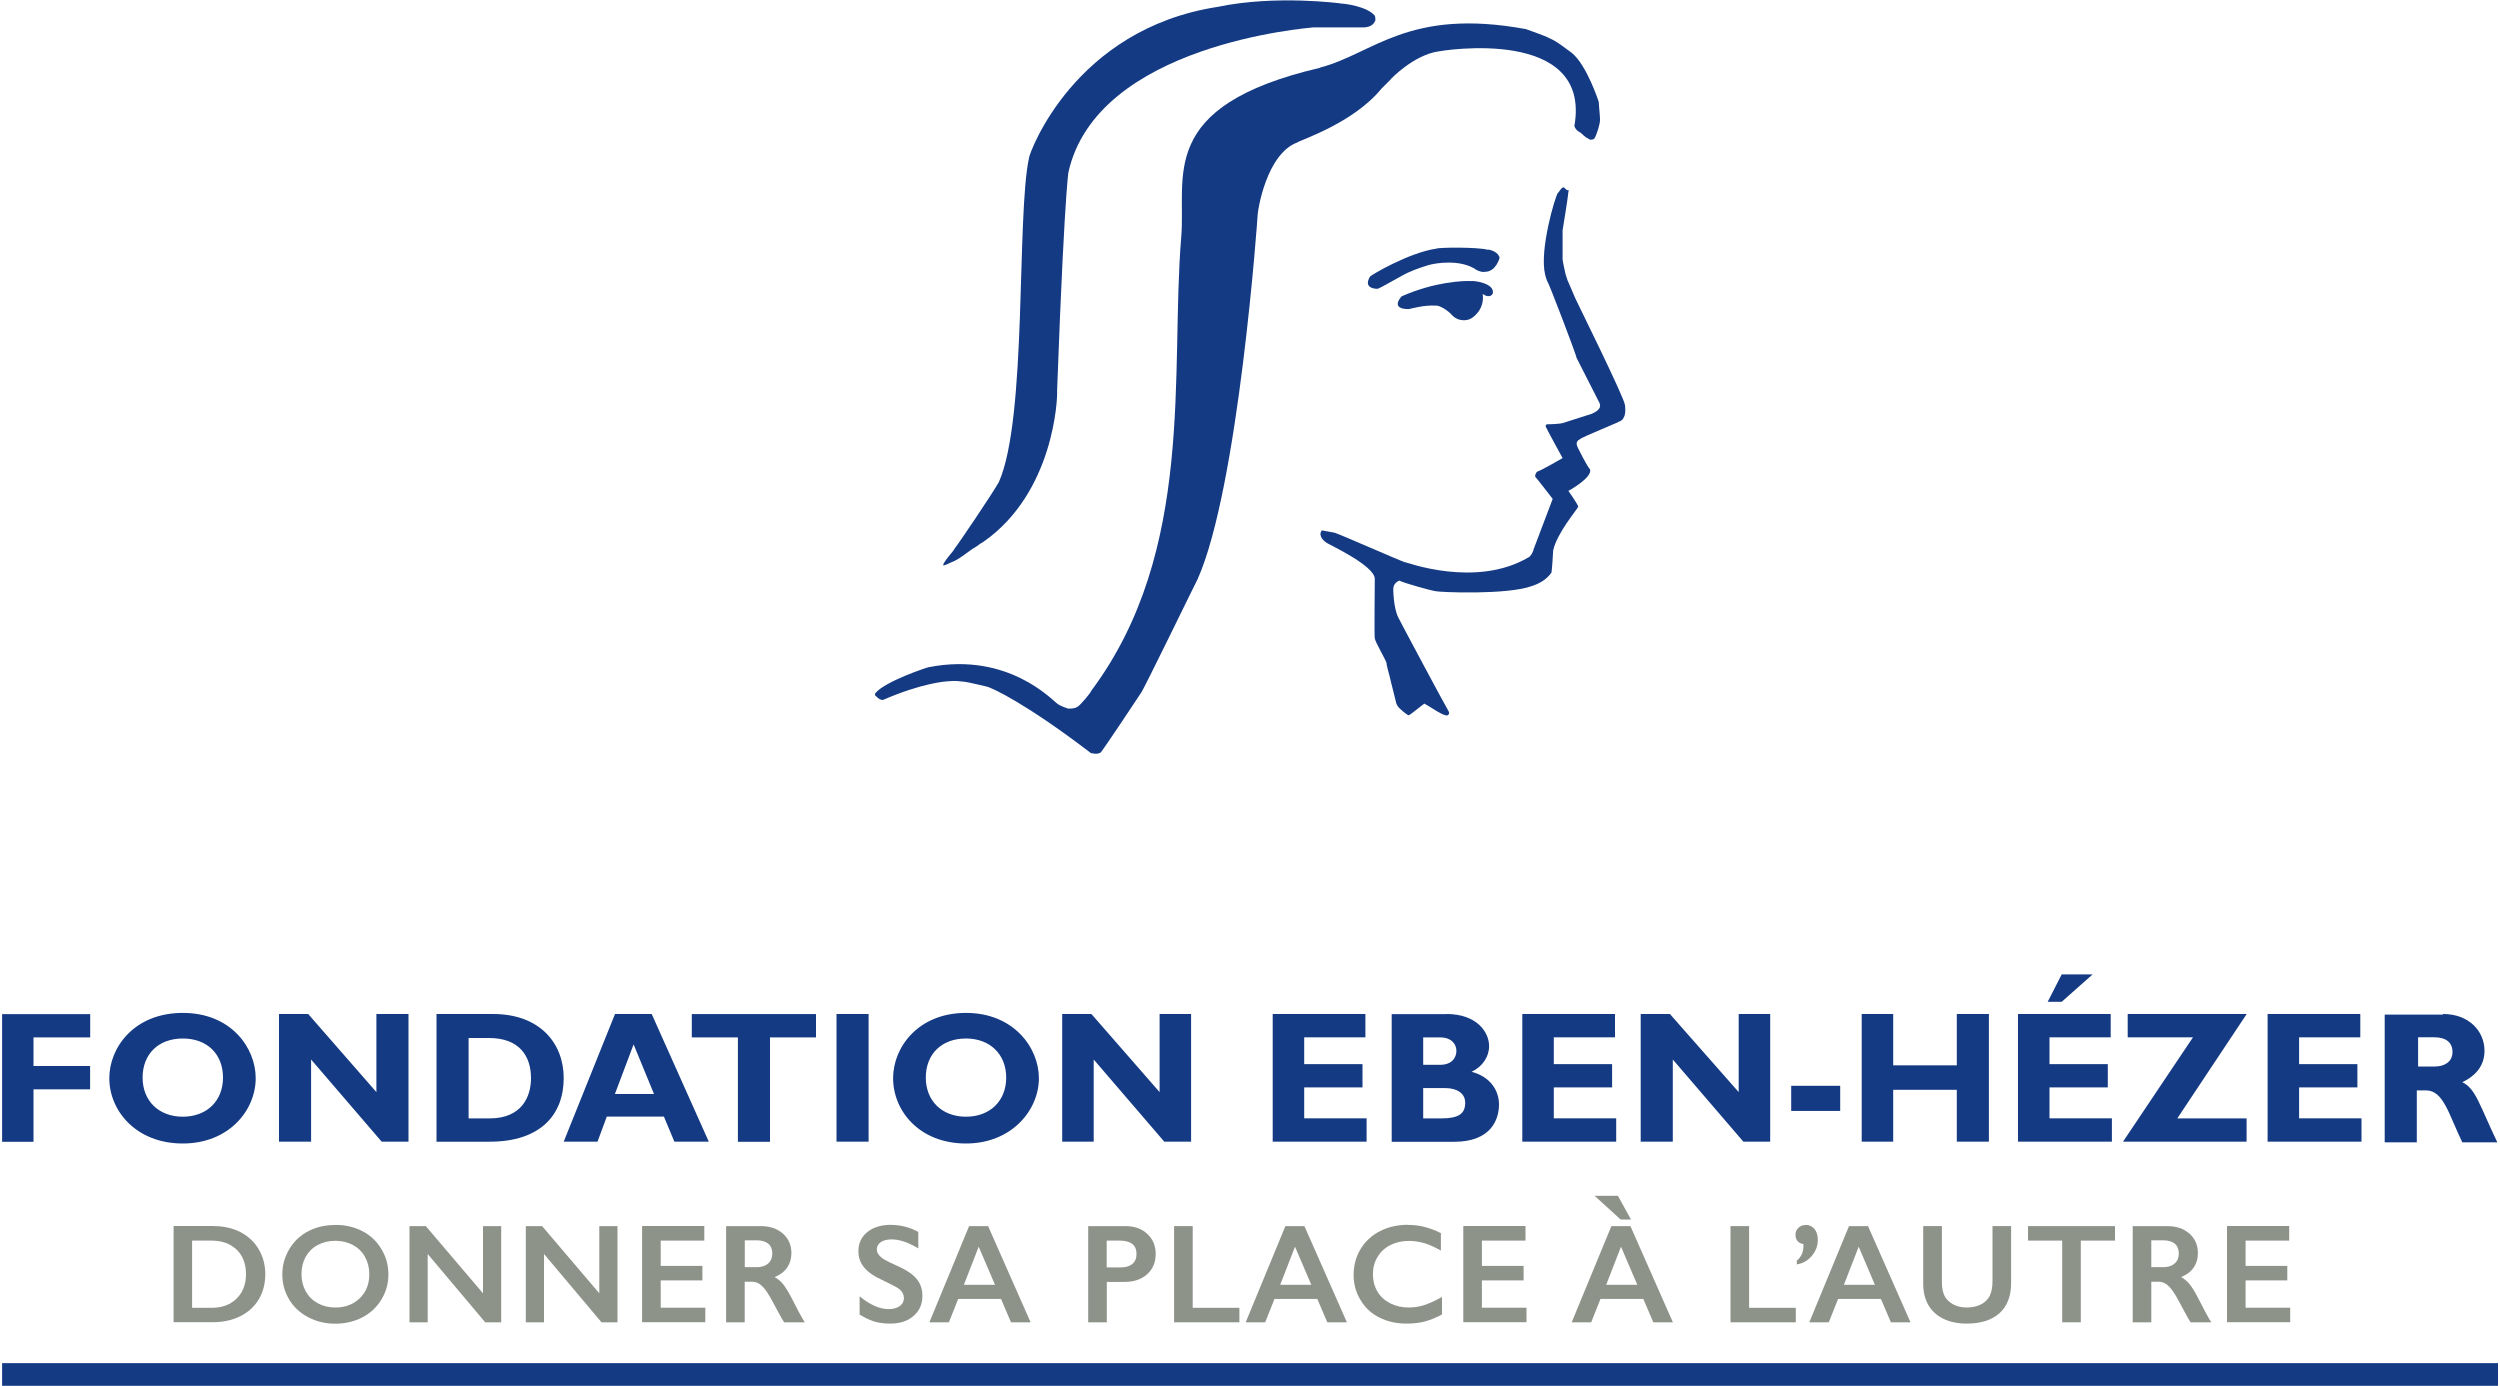 <svg xmlns="http://www.w3.org/2000/svg" id="Calque_1" data-name="Calque 1" viewBox="0 0 250 138.58"><defs><style>      .cls-1 {        fill: #143a84;      }      .cls-2 {        fill: #8e938a;      }    </style></defs><path class="cls-1" d="M134.04.35c.41,0,2.68.29,3.44,1.22.06.17.06.29.06.47l-.17.29c-.23.29-.64.41-.99.41h-5.07c-.35.06-21.69,1.63-24.49,14.58.17-.7-.29-.7-1.11,21.75.06.7-.29,10.15-7.35,15.1-.23.12-.47.29-.7.47-.93.52-1.63,1.28-2.62,1.63-.23.12-.47.23-.7.29v-.17c.29-.52.7-.93,1.05-1.4,0-.06.06-.06.06-.12.35-.41,3.73-5.42,4.43-6.65,2.86-6.41,1.75-26.65,3.03-32.48.06-.47,4.49-12.83,18.84-15.05,5.83-1.22,12.3-.35,12.3-.35"></path><path class="cls-1" d="M132,6.76c5.37-1.4,8.81-6.01,20.59-3.85.29.12,1.87.64,2.39.93.82.35,1.46.93,2.22,1.46,1.52,1.28,2.68,4.9,2.68,4.9,0,.29.12,1.4.12,1.69.06.35-.35,1.69-.58,1.98-.17.12-.35.12-.52.06-.06-.12-.23-.12-.35-.23-.23-.17-.41-.41-.64-.52-.23-.12-.41-.35-.47-.58,1.75-10.03-13.35-7.52-13.59-7.46-2.45.35-4.78,2.74-4.84,2.86l-.87.87c-2.8,3.44-8.11,5.13-8.4,5.37-3.15,1.17-3.97,6.94-3.97,7.17s-1.92,27.35-6.01,36.51c-.23.41-5.37,11.02-5.66,11.37-.17.29-3.73,5.6-3.97,5.89-.29.35-1.05.12-1.05.12-6.41-4.9-9.86-6.53-10.44-6.65,0,0-1.98-.47-2.16-.47-.52-.06-.99-.12-1.52-.06-.35,0-2.74.17-6.65,1.87-.12,0-.23,0-.29-.06-.12,0-.52-.41-.52-.41,0-.12,0-.17.06-.23.99-1.17,5.19-2.57,5.31-2.57,7.99-1.57,12.42,3.38,12.89,3.67.29.23,1.05.47,1.05.47.35,0,.64,0,.93-.17.35-.23,1.28-1.34,1.4-1.63,10.44-14,7.87-31.96,8.98-45.31.52-6.06-2.57-13.12,13.88-16.97M156.84,19.01c.06.06,0,.12,0,.17,0,.29-.52,3.5-.58,3.85v2.74c-.06.12.23,1.34.29,1.63.06.17.23.76.29.82.23.52.47,1.11.7,1.63.12.29,4.9,9.91,4.96,10.67,0,0,.12.82-.12,1.22-.06.12-.12.23-.23.29-.12.17-3.91,1.63-4.2,1.92-.41.23-.29.52-.17.82.06.12.93,1.87,1.22,2.16.29.82-2.16,2.16-2.16,2.16,0,0,.87,1.22.99,1.57-.06.23-2.1,2.57-2.51,4.37,0,.12-.12,1.98-.17,2.22-.47.7-1.22,1.11-1.92,1.34-2.45.93-9.39.64-9.74.52-.41-.06-3.15-.82-3.56-1.05-.29.12-.52.35-.58.64-.06.12,0,2.1.47,3.03.06.17,4.9,9.21,5.07,9.45.06.23,0,.23-.12.35-.35.17-1.75-.87-2.33-1.17-.12.06-1.46,1.17-1.57,1.17s-.87-.58-1.11-.93l-.12-.23c-.06-.29-.52-2.04-.58-2.33-.06-.35-.41-1.46-.41-1.75-.06-.29-1.11-2.04-1.17-2.45-.06-.06,0-5.71,0-5.95,0-1.34-4.72-3.5-4.84-3.62-.23-.17-.52-.41-.58-.76-.06-.12.06-.41.12-.47l1.28.23c.7.23,6.53,2.8,6.94,2.92.17,0,7.17,2.68,12.48-.47.17-.06.47-.58.47-.76l1.92-5.07s-1.57-2.04-1.75-2.22c0-.12,0-.35.23-.52.17,0,2.33-1.22,2.51-1.34-.06-.12-1.57-2.86-1.69-3.15,0-.12,0-.17.12-.23,0,0,1.05,0,1.57-.12l2.92-.93c.23-.12,1.17-.47.7-1.22-.12-.23-2.22-4.37-2.22-4.37.06-.06-2.8-7.58-2.92-7.64-.06-.06-.23-.7-.23-.7-.58-2.45.99-7.76,1.28-8.16.12-.06.41-.7.64-.52.23.23.29.29.41.23"></path><path class="cls-1" d="M9.01,103.74H3.35v2.86h5.66v2.33H3.35v5.25H.21v-12.77h8.81v2.33ZM18.28,114.35c-4.67,0-7.35-3.27-7.35-6.53,0-3.09,2.51-6.53,7.35-6.53s7.29,3.5,7.29,6.53c0,3.21-2.68,6.53-7.29,6.53M18.28,103.85c-2.45,0-4.02,1.57-4.02,3.91s1.63,3.91,4.02,3.91,4.02-1.57,4.02-3.91-1.57-3.91-4.02-3.91M40.85,114.17h-2.68l-7.06-8.22v8.22h-3.21v-12.77h2.92l6.82,7.81v-7.81h3.21v12.77ZM49.31,101.4c4.67,0,7.06,2.92,7.06,6.41,0,3.67-2.33,6.36-7.41,6.36h-5.31v-12.77h5.66ZM46.86,111.84h2.1c3.21,0,4.14-2.16,4.14-4.02,0-2.22-1.17-4.02-4.2-4.02h-2.04s0,8.05,0,8.05ZM70.88,114.17h-3.44l-1.05-2.51h-5.71l-.93,2.51h-3.38l5.13-12.77h3.67l5.71,12.77ZM63.36,104.44l-1.87,4.96h3.91l-2.04-4.96ZM81.61,103.74h-4.61v10.44h-3.21v-10.44h-4.61v-2.33h12.42v2.33ZM83.65,101.4h3.21v12.77h-3.21v-12.77ZM96.6,114.35c-4.67,0-7.29-3.27-7.29-6.53,0-3.09,2.51-6.53,7.29-6.53s7.29,3.5,7.29,6.53c0,3.21-2.74,6.53-7.29,6.53M96.6,103.85c-2.45,0-4.02,1.57-4.02,3.91s1.63,3.91,4.02,3.91,4.02-1.57,4.02-3.91-1.63-3.91-4.02-3.91M119.11,114.17h-2.68l-7.06-8.22v8.22h-3.15v-12.77h2.92l6.82,7.81v-7.81h3.15v12.77ZM136.66,114.17h-9.39v-12.77h9.27v2.33h-6.12v2.68h5.83v2.33h-5.83v3.09h6.24v2.33ZM144.65,101.4c3.03,0,4.26,1.81,4.26,3.21,0,1.05-.64,2.04-1.75,2.57,1.81.47,2.74,1.81,2.74,3.27s-.76,3.73-4.49,3.73h-6.24v-12.77s5.48,0,5.48,0ZM142.32,106.48h1.69c1.17,0,1.63-.7,1.63-1.4,0-.64-.47-1.34-1.63-1.34h-1.69v2.74ZM142.32,111.84h1.81c1.75,0,2.39-.47,2.39-1.57,0-.93-.82-1.46-1.98-1.46h-2.22s0,3.03,0,3.03ZM161.62,114.17h-9.39v-12.77h9.27v2.33h-6.12v2.68h5.83v2.33h-5.83v3.09h6.24v2.33ZM177.02,114.17h-2.68l-7.06-8.22v8.22h-3.21v-12.77h2.92l6.88,7.81v-7.81h3.15v12.77ZM179.12,108.58h4.9v2.51h-4.9v-2.51ZM198.89,114.17h-3.21v-5.19h-6.36v5.19h-3.15v-12.77h3.15v5.13h6.36v-5.13h3.21v12.77ZM211.19,114.17h-9.39v-12.77h9.27v2.33h-6.12v2.68h5.83v2.33h-5.83v3.09h6.24s0,2.33,0,2.33ZM206.17,100.18h-1.4l1.4-2.74h3.09l-3.09,2.74ZM217.72,111.84h6.94v2.33h-12.36l7-10.44h-6.53v-2.33h11.9l-6.94,10.44ZM236.15,114.17h-9.39v-12.77h9.27v2.33h-6.12v2.68h5.83v2.33h-5.83v3.09h6.24v2.33ZM244.31,101.4c2.62,0,4.14,1.75,4.14,3.67,0,1.4-.76,2.45-2.22,3.15,1.34.64,1.69,2.22,3.5,6.01h-3.5c-1.34-2.74-1.87-5.19-3.62-5.19h-.93v5.19h-3.21v-12.77h5.83v-.06ZM241.81,106.65h1.69c.87,0,1.75-.41,1.75-1.46,0-.93-.64-1.46-1.81-1.46h-1.63v2.92Z"></path><g><path class="cls-2" d="M21.39,122.61c1,0,1.89.21,2.67.61.78.41,1.39.98,1.82,1.72.43.74.65,1.57.65,2.49s-.22,1.78-.65,2.5c-.43.73-1.05,1.29-1.85,1.69s-1.72.6-2.75.6h-3.92v-9.62h4.03ZM21.19,130.78c1.03,0,1.85-.31,2.48-.93.62-.62.93-1.43.93-2.43s-.31-1.86-.94-2.46c-.63-.6-1.47-.9-2.53-.9h-1.92v6.72h1.98Z"></path><path class="cls-2" d="M33.54,122.49c1,0,1.89.21,2.69.62.8.41,1.43,1,1.9,1.78.47.77.71,1.62.71,2.55s-.23,1.73-.69,2.5c-.46.77-1.1,1.37-1.9,1.79-.81.42-1.71.64-2.72.64s-1.9-.22-2.72-.65c-.82-.43-1.45-1.03-1.9-1.78-.45-.76-.68-1.59-.68-2.5s.23-1.71.68-2.49c.45-.78,1.08-1.38,1.88-1.81.8-.43,1.72-.64,2.76-.64ZM30.15,127.43c0,.64.15,1.21.43,1.72.29.51.69.9,1.21,1.18s1.1.42,1.75.42c.99,0,1.8-.31,2.44-.93.64-.62.95-1.42.95-2.4,0-.64-.14-1.21-.43-1.73s-.69-.91-1.21-1.19-1.11-.42-1.76-.42-1.24.14-1.76.42c-.52.28-.92.68-1.2,1.18-.28.51-.42,1.08-.42,1.73Z"></path><path class="cls-2" d="M42.58,122.61l5.72,6.72v-6.72h1.82v9.62h-1.6l-5.75-6.83v6.83h-1.82v-9.62h1.63Z"></path><path class="cls-2" d="M54.21,122.61l5.72,6.72v-6.72h1.82v9.62h-1.6l-5.75-6.83v6.83h-1.82v-9.62h1.63Z"></path><path class="cls-2" d="M70.43,122.61v1.45h-4.36v2.53h4.17v1.45h-4.17v2.73h4.46v1.45h-6.32v-9.62h6.22Z"></path><path class="cls-2" d="M76.08,122.61c.9,0,1.64.25,2.21.75.57.5.85,1.15.85,1.96,0,.55-.14,1.02-.42,1.43-.28.41-.7.73-1.26.96.31.17.58.39.82.67.24.29.54.76.89,1.44.59,1.17,1.02,1.97,1.31,2.41h-2.07c-.14-.21-.33-.55-.58-1.01-.53-1.02-.92-1.71-1.17-2.07-.25-.36-.49-.61-.72-.76s-.49-.22-.79-.22h-.68v4.06h-1.86v-9.62h3.46ZM75.66,126.72c.49,0,.87-.12,1.15-.37.28-.24.42-.58.42-1s-.14-.77-.41-.99c-.28-.22-.67-.33-1.18-.33h-1.16v2.68h1.19Z"></path><path class="cls-2" d="M89.12,122.49c.94,0,1.84.23,2.71.7v1.65c-1-.6-1.88-.9-2.65-.9-.47,0-.83.09-1.1.27-.26.18-.4.42-.4.73,0,.36.25.7.74,1.01.14.09.67.35,1.59.77.79.37,1.36.79,1.71,1.24.35.45.52,1,.52,1.64,0,.83-.3,1.49-.89,2-.59.51-1.36.76-2.31.76-.62,0-1.14-.07-1.59-.2-.44-.14-.94-.37-1.49-.7v-1.83c1.03.85,2,1.28,2.91,1.28.45,0,.82-.1,1.1-.3.28-.2.42-.46.42-.79,0-.45-.24-.81-.73-1.09-.4-.22-.93-.48-1.56-.79-.76-.34-1.32-.75-1.7-1.21-.37-.46-.56-.99-.56-1.6,0-.81.3-1.45.9-1.93.6-.48,1.4-.72,2.38-.72Z"></path><path class="cls-2" d="M98.81,122.61l4.25,9.62h-1.96l-1-2.34h-4.28l-.93,2.34h-1.95l3.97-9.62h1.9ZM96.39,128.48h3.11l-1.63-3.81-1.48,3.81Z"></path><path class="cls-2" d="M112.54,122.61c.9,0,1.63.26,2.19.78s.84,1.19.84,2.01-.28,1.5-.85,2.02c-.57.51-1.32.77-2.25.77h-1.79v4.04h-1.86v-9.62h3.72ZM112.07,126.74c.5,0,.88-.11,1.16-.34.28-.23.42-.56.42-1.01,0-.89-.57-1.33-1.71-1.33h-1.27v2.68h1.4Z"></path><path class="cls-2" d="M119.27,122.61v8.17h4.67v1.45h-6.53v-9.62h1.86Z"></path><path class="cls-2" d="M130.44,122.61l4.25,9.62h-1.96l-1-2.34h-4.28l-.93,2.34h-1.95l3.97-9.62h1.9ZM128.02,128.48h3.11l-1.63-3.81-1.48,3.81Z"></path><path class="cls-2" d="M140.8,122.49c.55,0,1.08.06,1.6.19s1.09.33,1.69.63v1.75c-.59-.34-1.14-.58-1.64-.74-.5-.15-1.03-.23-1.57-.23-.68,0-1.3.14-1.85.42-.55.28-.98.68-1.28,1.19-.31.51-.46,1.09-.46,1.72s.15,1.22.45,1.73c.3.51.73.9,1.28,1.18.55.28,1.17.42,1.86.42.53,0,1.03-.08,1.51-.23.48-.15,1.08-.42,1.81-.82v1.75c-.62.33-1.2.56-1.72.7s-1.13.21-1.83.21c-1.02,0-1.92-.2-2.72-.61-.8-.4-1.43-.99-1.88-1.75-.46-.76-.69-1.59-.69-2.5,0-.97.24-1.84.71-2.61s1.12-1.37,1.94-1.78c.82-.42,1.75-.63,2.79-.63Z"></path><path class="cls-2" d="M152.55,122.61v1.45h-4.36v2.53h4.17v1.45h-4.17v2.73h4.46v1.45h-6.32v-9.62h6.22Z"></path><path class="cls-2" d="M163.04,122.61l4.25,9.62h-1.96l-1-2.34h-4.28l-.93,2.34h-1.95l3.97-9.62h1.9ZM161.79,119.58l1.31,2.37h-1.04l-2.6-2.37h2.33ZM160.62,128.48h3.11l-1.63-3.81-1.48,3.81Z"></path><path class="cls-2" d="M174.91,122.61v8.17h4.67v1.45h-6.53v-9.62h1.86Z"></path><path class="cls-2" d="M180.57,122.49c.37,0,.66.14.88.41s.33.63.33,1.08c0,.61-.2,1.14-.61,1.62s-.9.75-1.49.84v-.37c.44-.37.66-.86.66-1.45v-.21c-.53-.1-.79-.41-.79-.94,0-.27.1-.5.29-.69.2-.19.44-.28.73-.28Z"></path><path class="cls-2" d="M186.8,122.61l4.25,9.62h-1.96l-1-2.34h-4.28l-.93,2.34h-1.95l3.97-9.62h1.9ZM184.38,128.48h3.11l-1.62-3.81-1.48,3.81Z"></path><path class="cls-2" d="M194.19,122.61v5.6c0,.57.09,1.03.26,1.37.17.34.45.62.84.84.39.22.84.33,1.36.33.57,0,1.05-.1,1.45-.31s.69-.49.87-.85.28-.86.28-1.5v-5.48h1.86v5.72c0,1.29-.39,2.29-1.16,2.99-.78.7-1.87,1.04-3.29,1.04-.89,0-1.66-.16-2.32-.48-.65-.32-1.15-.77-1.5-1.37-.34-.6-.52-1.3-.52-2.11v-5.79h1.87Z"></path><path class="cls-2" d="M211.5,122.61v1.45h-3.42v8.17h-1.86v-8.17h-3.42v-1.45h8.69Z"></path><path class="cls-2" d="M216.73,122.61c.9,0,1.64.25,2.21.75.57.5.85,1.15.85,1.96,0,.55-.14,1.02-.42,1.43s-.7.73-1.26.96c.31.17.58.39.82.67.24.29.54.76.89,1.44.59,1.17,1.02,1.97,1.31,2.41h-2.07c-.14-.21-.33-.55-.58-1.01-.53-1.02-.92-1.71-1.17-2.07-.25-.36-.49-.61-.72-.76s-.49-.22-.79-.22h-.67v4.06h-1.86v-9.62h3.46ZM216.31,126.72c.49,0,.87-.12,1.15-.37.28-.24.42-.58.42-1s-.14-.77-.41-.99c-.28-.22-.67-.33-1.18-.33h-1.16v2.68h1.18Z"></path><path class="cls-2" d="M228.92,122.61v1.45h-4.36v2.53h4.17v1.45h-4.17v2.73h4.46v1.45h-6.32v-9.62h6.22Z"></path></g><rect class="cls-1" x=".21" y="136.31" width="249.59" height="2.27"></rect><path class="cls-1" d="M148.79,24.96c.23,0,1.05.23,1.17.82,0,0-.35,1.4-1.46,1.4-.29.06-.58-.06-.82-.17-1.63-1.17-4.26-.64-4.49-.58-.41.06-1.87.58-2.22.76-.41.12-2.92,1.63-3.21,1.69,0,0-1.52.06-.76-1.22.06-.12,3.85-2.39,6.65-2.8.17-.12,4.14-.17,5.13.12"></path><path class="cls-1" d="M149.26,29.39c-.35.52-.99,0-.99,0,.23,1.69-1.17,2.51-1.28,2.51-.06.06-1.05.41-1.81-.41-.35-.41-1.22-.99-1.63-.93-1.22-.06-2.33.29-2.68.35-1.81,0-.87-1.11-.7-1.28,3.32-1.46,6.18-1.57,7-1.52.06-.06,2.39.17,2.1,1.28"></path></svg>